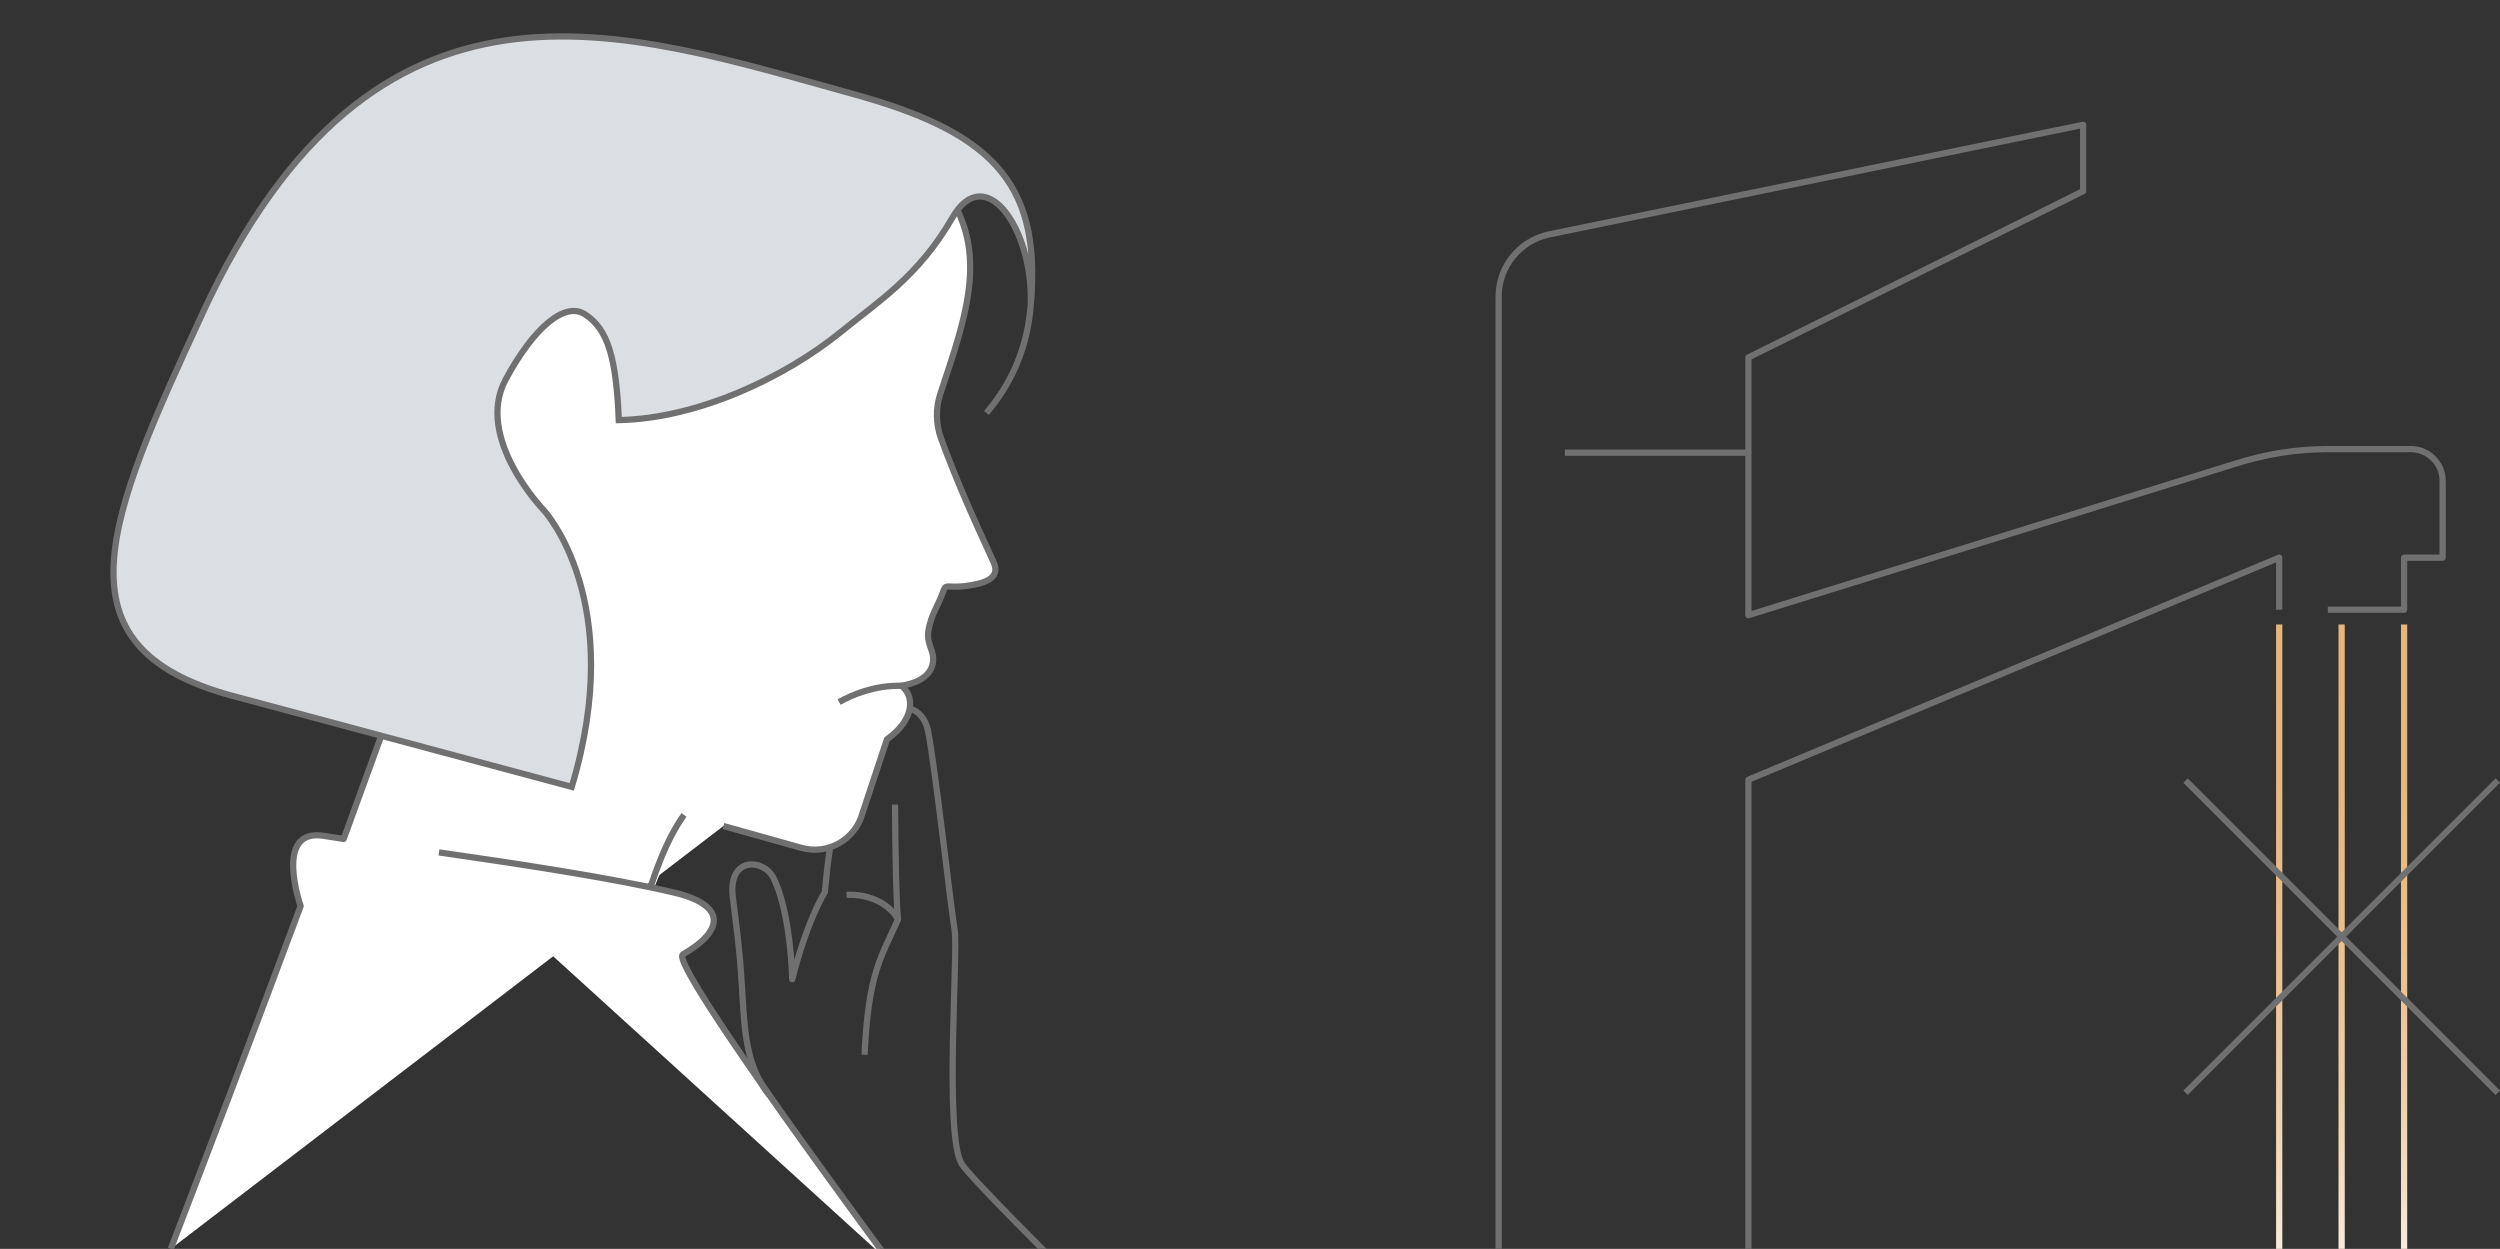 <?xml version="1.0" encoding="UTF-8"?>
<svg id="b" data-name="レイヤー 2" xmlns="http://www.w3.org/2000/svg" xmlns:xlink="http://www.w3.org/1999/xlink" viewBox="0 0 300.27 150">
  <rect x="0" y="0" width="300.27" height="150" fill="#333333" stroke="none"/>
  <defs>
    <style>
      .h, .i, .j, .k, .l, .m, .n, .o {
        stroke-width: .75px;
      }

      .h, .i, .l, .m, .n {
        stroke: #717071;
      }

      .h, .l {
        stroke-linejoin: round;
      }

      .h, .m {
        fill: #fff;
      }

      .p {
        clip-path: url(#d);
      }

      .i {
        fill: #dbdee2;
      }

      .q {
        stroke-width: 0px;
      }

      .q, .j, .k, .l, .n, .o {
        fill: none;
      }

      .j {
        stroke: url(#g);
      }

      .j, .k, .o {
        stroke-miterlimit: 10;
      }

      .k {
        stroke: url(#f);
      }

      .o {
        stroke: url(#e);
      }
    </style>
    <clipPath id="d">
      <rect class="q" width="150" height="150"/>
    </clipPath>
    <linearGradient id="e" data-name="名称未設定グラデーション 6" x1="288.75" y1="150" x2="288.75" y2="75" gradientUnits="userSpaceOnUse">
      <stop offset="0" stop-color="#f8ead9"/>
      <stop offset=".05" stop-color="#f6e4cf"/>
      <stop offset=".21" stop-color="#f0d3b0"/>
      <stop offset=".38" stop-color="#ecc699"/>
      <stop offset=".56" stop-color="#e9bd88"/>
      <stop offset=".75" stop-color="#e7b77e"/>
      <stop offset="1" stop-color="#e7b67b"/>
    </linearGradient>
    <linearGradient id="f" data-name="名称未設定グラデーション 6" x1="273.75" x2="273.75" xlink:href="#e"/>
    <linearGradient id="g" data-name="名称未設定グラデーション 6" x1="281.25" x2="281.25" xlink:href="#e"/>
  </defs>
  <g id="c" data-name="t">
    <g class="p">
      <g>
        <g>
          <path class="n" d="m118.48,49.6c2.78-3.28,4.67-7.21,5.23-12.02,1.91-16.2-14.19-25.25-20.4-18.96"/>
          <path class="h" d="m86.89,99.21l9.35,2.62c3.19.9,6.5-.98,7.36-4.19l2.93-8.84c3.46-2.46,3.27-5.31,1.72-6.44,3.27-.49,4.31-2.34,3.64-4.24-.26-.73-.53-1.42-.38-2.36.3-1.9,1.1-2.84,1.79-4.76.39-1.11.55-.07,4.11-.87,2.23-.51,2.39-1.57,1.95-2.56-.84-1.92-2.57-5.41-4.76-10.83-.67-1.67-1.19-3.01-1.58-4.1-.62-1.72-.65-3.59-.08-5.33,3.02-9.21,6.47-17.95-.43-25.7-9.72-10.92-59.91-32.78-79.63,7-12.99,26.19,14.12,56.44,14.12,56.44l-5.72,15.71c-.97-.14-1.76-.26-2.33-.36-6.17-1.04-2.84,8.42-2.84,8.42-6.66,17.85-10.46,27.79-15.6,41.18"/>
          <path class="m" d="m76.82,110.9c1.76-6.31,3.3-10.13,5.33-13.02"/>
          <path class="i" d="m24.26,37.76C45.02-7.12,74.91,3.7,102.36,11.26c16.14,4.45,22.76,10.24,21.45,25,.19-8.8-5.47-17-9.45-10.07-4.01,6.97-8.92,10.06-13.33,13.65-6.74,5.49-17.23,10.43-26.71,10.62-.3-7.43-1.29-10.94-4.08-12.72-2.41-1.54-6.14,1.6-9.5,7.83-3.81,7.05,4.58,15.72,4.58,15.72,0,0,10.08,10.85,3.35,33.22-7.64-2.05-23.85-6.4-40.73-10.93-21.8-5.85-15.06-21.2-3.67-45.83Z"/>
          <path class="m" d="m107.04,151.77s-26.83-36.1-25.02-37.14c5-2.87,5.23-5.93-1.04-7.42-7.25-1.72-18.9-3.49-28.26-4.83"/>
          <path class="h" d="m108.25,82.37c-3.16-.07-5.82,1.03-7.47,1.95"/>
        </g>
        <path class="l" d="m107.5,96.63c.03,5.56.15,12.09.36,13.8-2.07,4.64-3.55,6.42-4.02,16.25"/>
        <path class="l" d="m152.91,177.31s-35.82-34.77-37.43-37.56c-2.08-3.61-.38-25.48-.82-28.04-.44-2.56-2.36-19.8-3.2-23.95-.29-1.45-1.17-2.34-2.16-2.67"/>
        <path class="l" d="m92.39,131.52c-2.63-3.31-2.94-7.12-3.23-12.21-.35-6.16-.79-8.43-1.15-11.59-.56-4.96,3.78-4.56,4.91-2.24,1.56,3.2,2.13,8.64,2.23,12.13,1.25-4.99,2.86-8.73,3.92-10.46.28-3,.44-4.09.62-5.39"/>
        <path class="l" d="m101.68,107.48c2.41-.13,5.03.87,6.18,2.95"/>
      </g>
    </g>
    <g>
      <g>
        <polyline class="l" points="273.75 73.23 273.75 66.98 210 93.65 210 150"/>
        <line class="l" x1="210" y1="54.37" x2="187.95" y2="54.37"/>
        <path class="l" d="m279.59,73.23h9.16v-6.25h4.63v-9.23c0-2.1-1.71-3.81-3.83-3.81h-9.87c-3.93,0-7.54.6-11.28,1.78l-58.4,18.17v-30.96l40.2-19.97v-7.97h0l-64.18,13.17c-3.51.77-6.02,3.86-6.02,7.45v114.39"/>
      </g>
      <g>
        <g>
          <line class="o" x1="288.75" y1="75" x2="288.75" y2="150"/>
          <line class="k" x1="273.75" y1="75" x2="273.75" y2="150"/>
          <line class="j" x1="281.25" y1="75" x2="281.25" y2="150"/>
        </g>
        <g>
          <line class="l" x1="262.5" y1="93.75" x2="300" y2="131.25"/>
          <line class="l" x1="262.5" y1="131.25" x2="300" y2="93.75"/>
        </g>
      </g>
    </g>
  </g>
</svg>